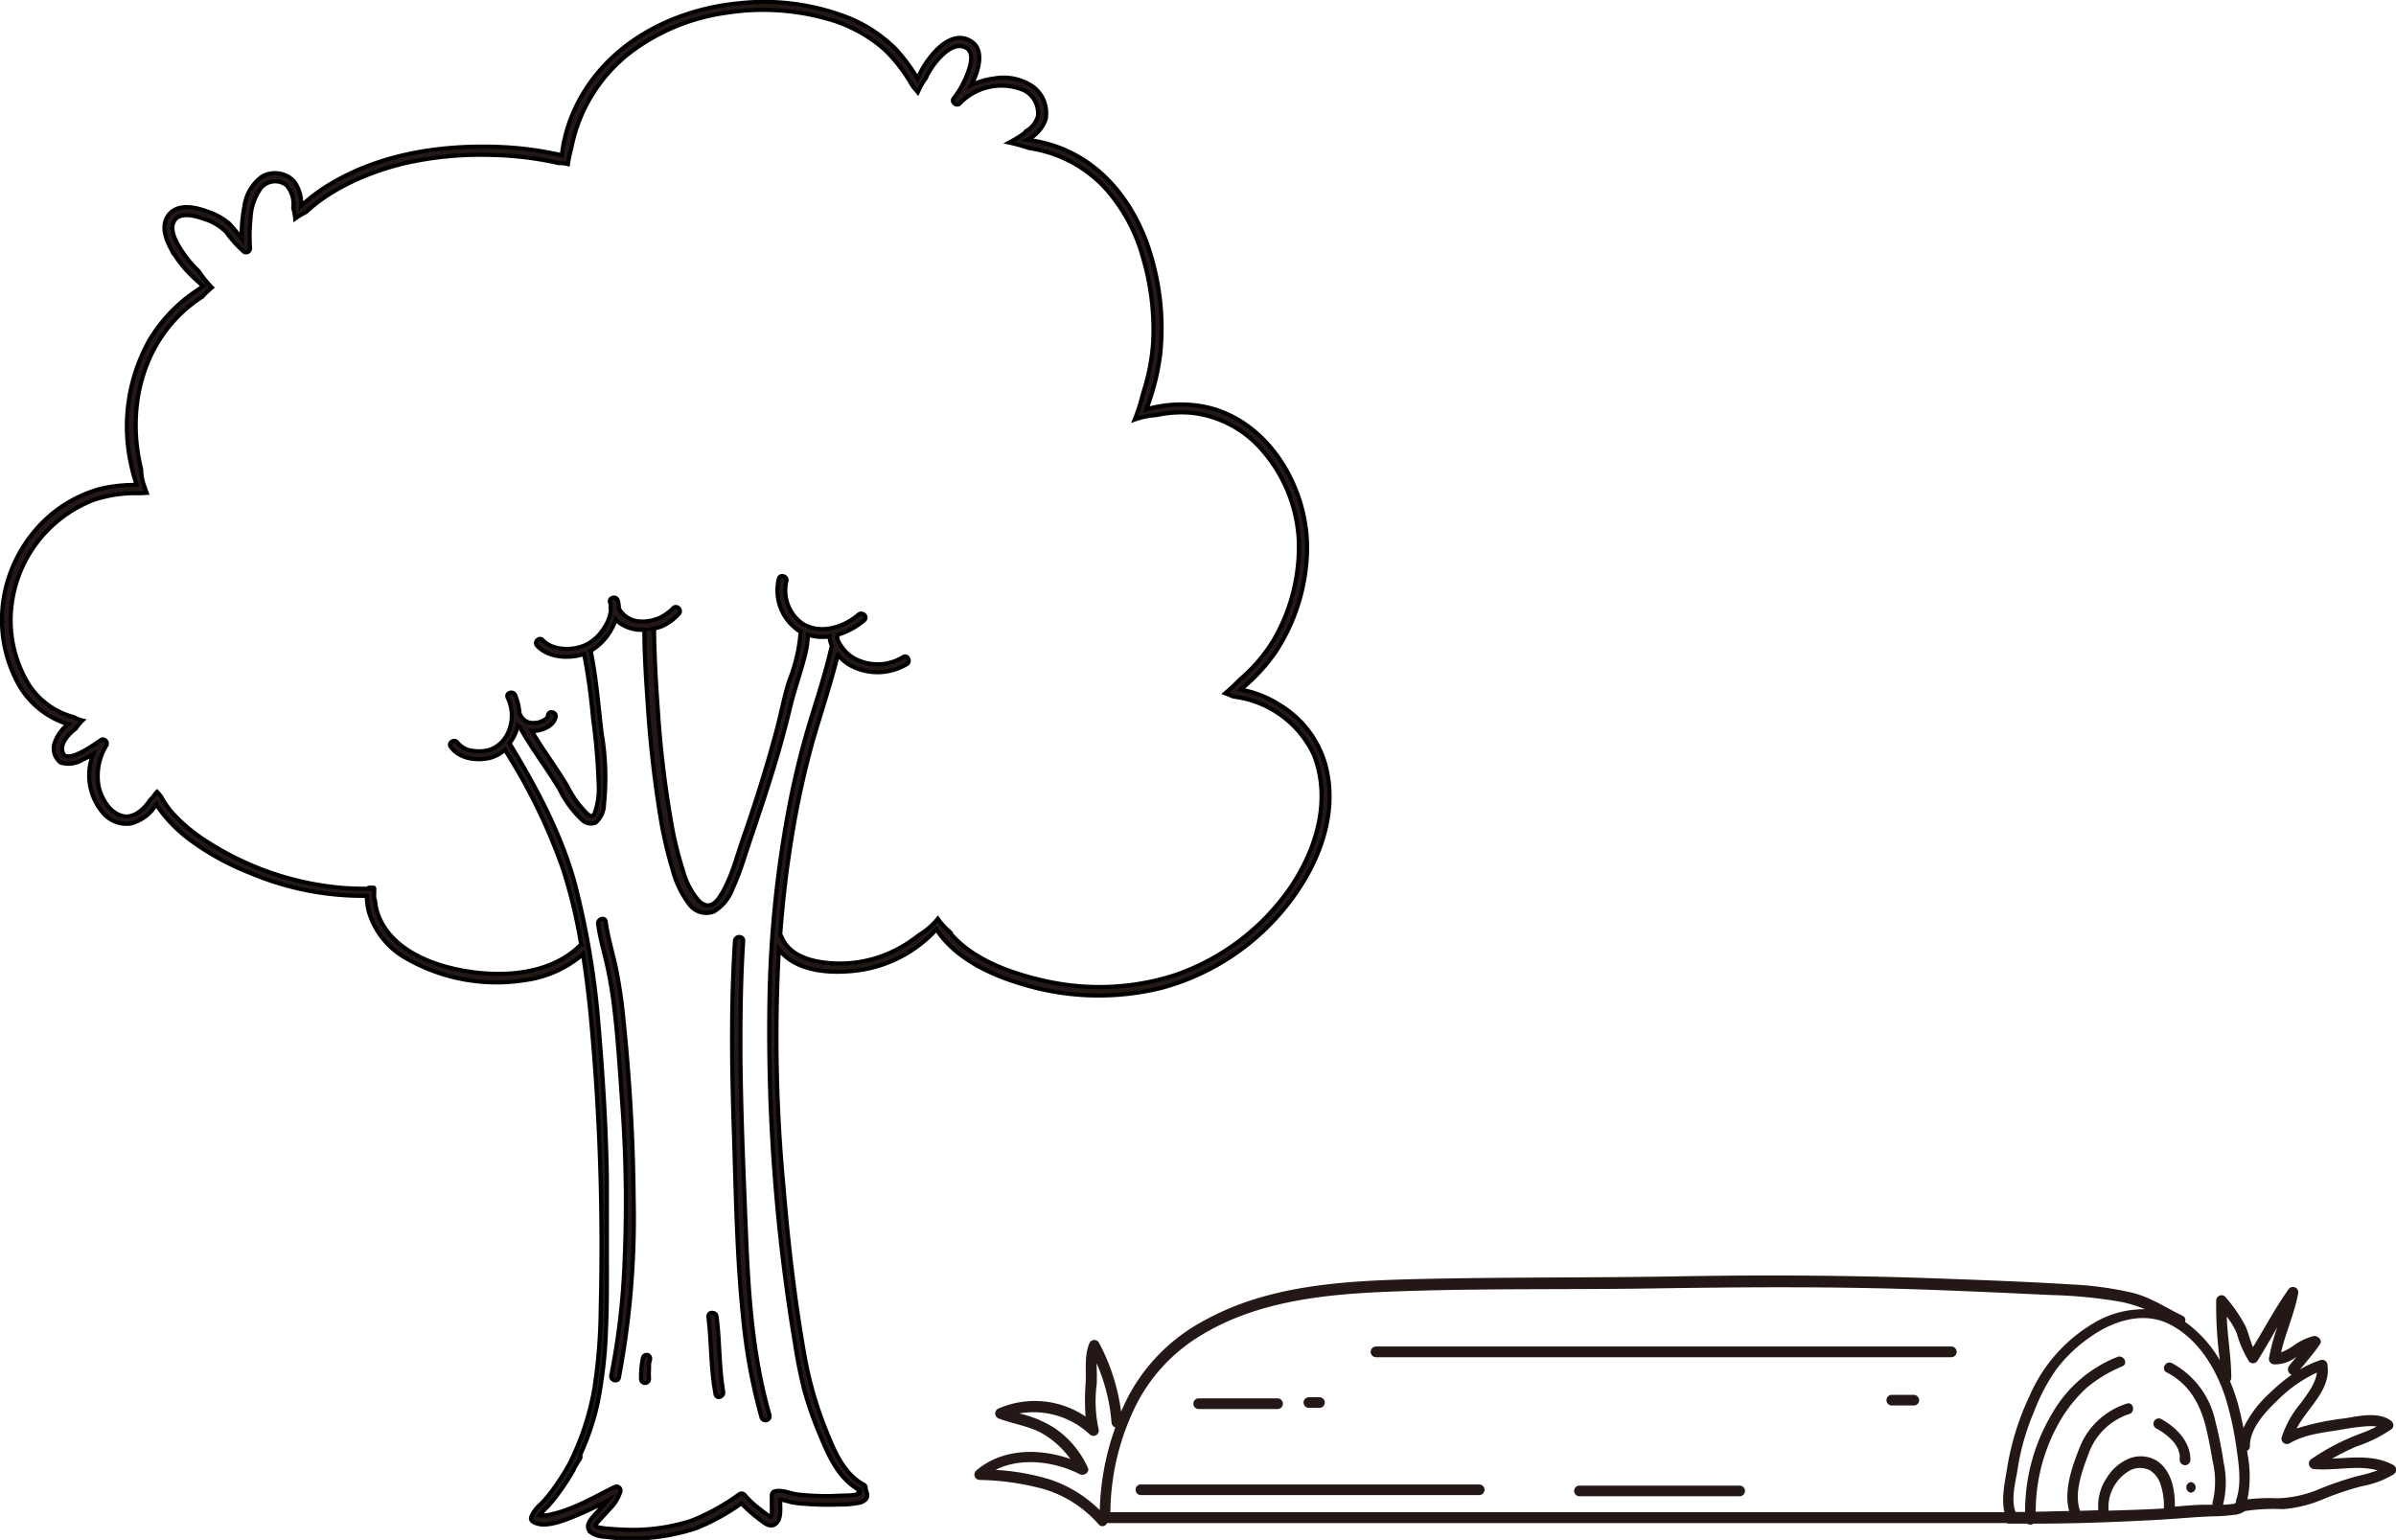 <svg xmlns="http://www.w3.org/2000/svg" viewBox="0 0 290.89 186.98"><defs><style>.cls-1,.cls-2{fill:#231815;}.cls-2{stroke:#000;stroke-miterlimit:10;stroke-width:0.5px;}</style></defs><title>decoration</title><g id="レイヤー_2" data-name="レイヤー 2"><g id="Layer_1" data-name="Layer 1"><path class="cls-1" d="M290.58,177.89c-2.35-1.28-4.9-.89-7.44-.79a28.84,28.84,0,0,1,3-1.49,16.48,16.48,0,0,0,4.24-2.11.64.64,0,0,0,0-.91c-1.47-1.25-4-.66-5.69-.38a31.3,31.3,0,0,0-5.86,1.23c1.35-2.6,4.27-4.7,3.72-7.86a.64.64,0,0,0-.79-.45,11.66,11.66,0,0,0-2.52,1.15c.82-1,1.69-2,2.42-3.07.34-.51-.23-1-.73-1a7.11,7.11,0,0,0-2.47,1.17,6.76,6.76,0,0,1-1.52.82c.55-2.41,1.62-4.69,2.07-7.14a.65.65,0,0,0-1.18-.5c-1.6,2.25-2.88,4.68-4.3,7-.37-.81-.55-1.74-.91-2.54a18.33,18.33,0,0,0-2.36-3.45.65.65,0,0,0-1.2.32,50.5,50.5,0,0,0,.44,7.27,14.89,14.89,0,0,0-4.23-4.67.54.54,0,0,0-.28-.72c-2.05-1-3.92-2.28-6.16-2.82a41.78,41.78,0,0,0-7.39-1c-5.25-.32-10.52-.52-15.79-.71-10.61-.39-21.21-.46-31.82-.27s-21.39.08-32.08.34c-8.64.22-17.76.72-25.5,5a22.21,22.21,0,0,0-9.14,9c-.37.69-.7,1.39-1,2.1a24.56,24.56,0,0,0-2.7-8.4.65.65,0,0,0-1.18.16c-.61,1.53-.33,3.22-.43,4.83a25.86,25.86,0,0,0,0,4A11,11,0,0,0,121.28,171a.65.65,0,0,0,0,1.24c1.84.71,3.88.92,5.58,2a11,11,0,0,1,3.09,2.91c-3.8-1.35-8.37-1.28-11.47,1.44a.65.65,0,0,0,.45,1.1,31.79,31.79,0,0,1,7.89,1.14,14.33,14.33,0,0,1,6.58,4.27.59.59,0,0,0,1-.17H243.62a.54.54,0,0,0,.29.07h2.19a.69.69,0,0,0,.78,0c5,0,10-.19,15-.46,2.28-.12,4.55-.36,6.83-.43a22.59,22.59,0,0,0,2.46-.17,2.71,2.71,0,0,0,1.38-.47,22.91,22.91,0,0,1,4.62-.23,15.73,15.73,0,0,0,5.16-1.33,37.43,37.43,0,0,1,4.38-1.45,11.34,11.34,0,0,0,3.83-1.41A.66.66,0,0,0,290.58,177.89Zm-157.06,5.47a15.53,15.53,0,0,0-6.13-3.75,28.3,28.3,0,0,0-6.52-1.14c3.1-1.58,7.24-1,10.23.53.44.23,1.18-.17,1-.73a11.58,11.58,0,0,0-4.09-4.89,13.4,13.4,0,0,0-4.27-1.76,10,10,0,0,1,8.56,2.54.65.65,0,0,0,1.08-.63,15.85,15.85,0,0,1-.24-5.41c.06-.85,0-1.73,0-2.59a22.57,22.57,0,0,1,1.81,7.2.64.64,0,0,0,.46.58A32,32,0,0,0,133.52,183.36Zm110.22-5.48c-.27,1.81-.81,3.88-.39,5.72H134.81a29.73,29.73,0,0,1,3-12.76,20.76,20.76,0,0,1,7.65-8.49c7.24-4.56,16-5.27,24.36-5.56,10.24-.37,20.51-.19,30.75-.35,10.41-.16,20.79-.24,31.2.08,5.74.18,11.48.45,17.22.72a57.58,57.58,0,0,1,8.29.79,14.77,14.77,0,0,1,3.14.94,11.7,11.7,0,0,0-6.3,1.72,19,19,0,0,0-7.74,8.85A32.34,32.34,0,0,0,243.74,177.88Zm16.95,5.38c-1.57.07-3.13.11-4.7.16a.36.36,0,0,0,0-.1,5.11,5.11,0,0,1,2.64-4.8,2.63,2.63,0,0,1,2.38,0,3.08,3.08,0,0,1,1.29,1.71,8,8,0,0,1,.41,2.83.3.3,0,0,0,0,.1C262.06,183.19,261.37,183.23,260.69,183.26Zm10.79-1.12a.58.58,0,0,0,0,.29.63.63,0,0,0-.22.16l-.08,0a11.57,11.57,0,0,1-1.17.11h-.12a11.21,11.21,0,0,0,.08-5.09,48.85,48.85,0,0,0-1-5,10.48,10.48,0,0,0-5.28-7.1c-.74-.38-1.39.74-.65,1.12,2.68,1.38,4,3.69,4.74,6.54.35,1.4.61,2.83.85,4.25a10.44,10.44,0,0,1,0,4.94.57.57,0,0,0,0,.34l-.78,0c-1.27,0-2.54.13-3.81.23h0c.05-2-.41-4.38-2.16-5.55a3.79,3.79,0,0,0-3.25-.34,5.71,5.71,0,0,0-2.8,2.31,6.08,6.08,0,0,0-1.09,3.87.8.8,0,0,0,0,.15l-2.21.07c-.78-2.26.32-5,1.1-7.1a7.84,7.84,0,0,1,4.9-4.66c.78-.29.44-1.54-.34-1.25a9.11,9.11,0,0,0-5.68,5.25c-.91,2.3-2,5.28-1.3,7.79-1.36,0-2.71.07-4.06.08a21.91,21.91,0,0,1,3.13-11.32,17.26,17.26,0,0,1,3.07-3.74,16.73,16.73,0,0,1,4.33-2.6c.76-.34.11-1.46-.65-1.12a15.76,15.76,0,0,0-7.86,6.81,23.08,23.08,0,0,0-3.31,12H244.7c-.59-1.57,0-3.6.25-5.18a28.64,28.64,0,0,1,2-7,22.83,22.83,0,0,1,2.73-5.17,18,18,0,0,1,4-3.83c2.79-2,6.52-3.26,9.76-1.59,3.45,1.77,5.63,5.39,6.78,9a39.91,39.91,0,0,1,1.29,5.93C271.82,177.88,272.16,180.16,271.48,182.14Zm.89-8.76q-.27-1.41-.63-2.79a23.52,23.52,0,0,0-1-2.89.62.62,0,0,0,.15-.41c0-2.49-.46-4.95-.55-7.43a8.85,8.85,0,0,1,1.23,2.06,12.84,12.84,0,0,0,1.51,3.43.66.66,0,0,0,1-.13c.84-1.34,1.61-2.71,2.4-4.07a23.64,23.64,0,0,0-1,3.69.66.66,0,0,0,.62.82,4.2,4.2,0,0,0,2.74-.95c-.31.37-.63.74-.92,1.12a.71.71,0,0,0,.3,1.09,24.17,24.17,0,0,0-2.81,2.36A13.66,13.66,0,0,0,272.37,173.38Zm13.82,5.85a38.62,38.62,0,0,0-4.44,1.5,14.24,14.24,0,0,1-5.21,1.19,22.69,22.69,0,0,0-3.69.13,14.11,14.11,0,0,0,0-5.57c0-.11,0-.22-.05-.33a.56.56,0,0,0,.35-.56c0-2.16,1.88-4.16,3.33-5.54a16.58,16.58,0,0,1,4.8-3.39c-.14,1.33-1.19,2.64-1.9,3.65a12.3,12.3,0,0,0-2.37,4.21.65.65,0,0,0,.95.73c2-1.17,4.27-1.31,6.5-1.7a24.82,24.82,0,0,1,2.71-.36,7.76,7.76,0,0,1,1.37,0c-1,.59-2.25.93-3.32,1.42a26.9,26.9,0,0,0-4.61,2.55.66.66,0,0,0,.33,1.21c2.51.24,5.26-.53,7.71.16A20.61,20.61,0,0,1,286.19,179.23Z"/><path class="cls-1" d="M261.53,172.54a.66.66,0,0,0,.23.89c.2.11.4.22.59.34s.4.27.51.36a6.07,6.07,0,0,1,1,.93l.11.12h0l0,0,.2.29a6.45,6.45,0,0,1,.31.58l0,.1.06.15.09.34,0,.16v.06c0,.13,0,.26,0,.4a.66.66,0,0,0,.65.64.65.65,0,0,0,.65-.64c0-2.25-1.75-4-3.61-5A.66.66,0,0,0,261.53,172.54Z"/><path class="cls-1" d="M266,181.24a.65.65,0,0,0,0-1.29A.65.65,0,0,0,266,181.24Z"/><path class="cls-1" d="M179.66,180.24H138.44a.65.65,0,0,0,0,1.29h41.22A.65.65,0,0,0,179.66,180.24Z"/><path class="cls-1" d="M211.28,180.38h-19.6a.65.65,0,0,0,0,1.29h19.6A.65.65,0,0,0,211.28,180.38Z"/><path class="cls-1" d="M145.45,171.08h9.73a.65.65,0,0,0,0-1.29h-9.73A.65.65,0,0,0,145.45,171.08Z"/><path class="cls-1" d="M158.9,170.94h1.29a.65.65,0,0,0,.65-.65.64.64,0,0,0-.19-.45.66.66,0,0,0-.46-.19H158.9a.65.65,0,0,0-.64.64.66.66,0,0,0,.19.46A.64.64,0,0,0,158.9,170.94Z"/><path class="cls-1" d="M236.9,163.49H167.06a.65.65,0,0,0,0,1.3H236.9A.65.65,0,0,0,236.9,163.49Z"/><path class="cls-1" d="M232.32,169.36H229.6a.65.65,0,0,0,0,1.29h2.72A.65.65,0,0,0,233,170,.67.67,0,0,0,232.32,169.36Z"/><path class="cls-2" d="M160.87,92.71a12.37,12.37,0,0,0-5.55-7.14,12.94,12.94,0,0,0-4.7-1.84,22.29,22.29,0,0,0,4.25-4.58,23.42,23.42,0,0,0,3.82-12.36c.13-7.69-4.89-16.14-12.91-17.49a15.34,15.34,0,0,0-5.61.15c-.34.07-.68.16-1,.26A28.91,28.91,0,0,0,140.86,43,30.57,30.57,0,0,0,140,32c-1.65-6.49-5.78-12.41-12.41-14.42a18,18,0,0,0-2.85-.61,4.43,4.43,0,0,0,2.2-2.45,4,4,0,0,0-1.53-4,6.31,6.31,0,0,0-4.66-1,9.34,9.34,0,0,0-2.82.81,11.89,11.89,0,0,0,.67-1.61c.38-1.2.58-2.84-.62-3.65-2.58-1.77-5.34,1.89-6.3,3.87-.1.19-.19.4-.28.61a20.69,20.69,0,0,0-2.72-3.66,17.53,17.53,0,0,0-5.41-3.62A28,28,0,0,0,89.69.4c-8.19.79-16.19,5-19.83,12.69a18.35,18.35,0,0,0-1.65,5.76,41.21,41.21,0,0,0-7.39-1c-7.26-.31-14.79.83-21.06,4.71A20.77,20.77,0,0,0,36.57,25a4.58,4.58,0,0,0-.89-3,3.18,3.18,0,0,0-3.9-.54,5.39,5.39,0,0,0-2.13,3.74,17.17,17.17,0,0,0-.3,3.79,22.49,22.49,0,0,0-1.52-1.84,7.77,7.77,0,0,0-2.64-1.46c-1.52-.58-3.78-1.06-4.84.58-.75,1.15-.27,2.63.31,3.75a14.42,14.42,0,0,0,3.07,3.88c.29.28.61.56.94.84l-1.19.82a18.81,18.81,0,0,0-5.33,5.73A21.39,21.39,0,0,0,16,56.79c.16.7.36,1.4.59,2.09a18.25,18.25,0,0,0-4.36.46,15.85,15.85,0,0,0-8.13,5.28A16.87,16.87,0,0,0,.35,73.36a16.16,16.16,0,0,0,2.06,10,10.4,10.4,0,0,0,5.86,4.57A4.79,4.79,0,0,0,6.71,90a2.16,2.16,0,0,0,.65,2.59A3.19,3.19,0,0,0,10,92.25a10.38,10.38,0,0,0,1.32-.7,7,7,0,0,0,1.07,7A3.73,3.73,0,0,0,15.81,100,5,5,0,0,0,18.75,98l.24-.34a9.16,9.16,0,0,0,.68,1,17.66,17.66,0,0,0,3.09,3.08A31.76,31.76,0,0,0,30.39,106a35.17,35.17,0,0,0,14.14,2.77,8.5,8.5,0,0,0,.21,1.8,9.63,9.63,0,0,0,4.64,5.82A22,22,0,0,0,63.78,119a13.53,13.53,0,0,0,7-3.15c.36,2.28.64,4.58.88,6.88a298.59,298.59,0,0,1,1.27,36.14,66.7,66.7,0,0,1-.78,9.78,32.76,32.76,0,0,1-3.1,9.25,29.91,29.91,0,0,1-1.94,3,14.75,14.75,0,0,1-1.49,1.76,4.14,4.14,0,0,0-1.14,1.55.49.49,0,0,0,.22.55c1.2.78,3.14.06,4.35-.38a45.55,45.55,0,0,0,4.71-2.17l-.46.52c-.48.53-1,1.06-1.43,1.58s-.75,1.16-.17,1.72a3,3,0,0,0,1.67.55,24.91,24.91,0,0,0,11.21-1.05,26.22,26.22,0,0,0,5.43-3,17.53,17.53,0,0,0,2.34,2.05c.48.38,1.14.9,1.75.49.83-.56.62-2,.6-3a7.36,7.36,0,0,1,1.27.31,12.66,12.66,0,0,0,1.84.22,36.32,36.32,0,0,0,4,.08,12.39,12.39,0,0,0,2.43-.2,1.69,1.69,0,0,0,.85-.41c.35-.39.18-.84,0-1.28h0a.44.44,0,0,0-.22-.52c-2.44-1.33-3.53-4-4.52-6.43a45.39,45.39,0,0,1-2.67-9.21c-1.21-6.81-2-13.75-2.57-20.65a193.68,193.68,0,0,1-.55-28.71c2,2.63,6,2.93,9,2.62a15.72,15.72,0,0,0,9.63-4.53,6.17,6.17,0,0,0,.48-.54c2.28,3.51,6.53,5.52,10.45,6.67a31.77,31.77,0,0,0,17,.43,29.09,29.09,0,0,0,15.28-10.21C160.14,104.9,162.56,98.66,160.87,92.71ZM93.44,120.4a231.31,231.31,0,0,0,3.1,42.86,56.68,56.68,0,0,0,1.14,5.63,43.34,43.34,0,0,0,1.78,5.1c1.07,2.61,2.23,5.37,4.74,6.87a.38.38,0,0,0,0,.1c0,.07.12.47.19.35,0,.08-.28.11-.35.13a5.65,5.65,0,0,1-1.15.14c-.79,0-1.59.07-2.39.07a31.24,31.24,0,0,1-3.62-.19c-.93-.1-1.88-.61-2.82-.39a.5.5,0,0,0-.36.46c0,.47,0,.95,0,1.42,0,.24.08,1.07-.16,1.23,0,0,0,0-.16-.09-.33-.24-.66-.49-1-.75a11.32,11.32,0,0,1-2-1.86.5.5,0,0,0-.59-.08,26.21,26.21,0,0,1-5.93,3.27,23.16,23.16,0,0,1-7,1.08c-1,0-2-.06-3-.14a6.53,6.53,0,0,1-1.08-.15c-.1,0-.4-.06-.46-.16s0-.21.14-.37c.54-.62,1.12-1.21,1.66-1.83a4.87,4.87,0,0,0,1.2-2,.49.49,0,0,0-.71-.55c-1.89.93-3.73,2-5.69,2.71a12.86,12.86,0,0,1-1.89.58,3.8,3.8,0,0,1-1.51.14,9.85,9.85,0,0,1,1-1.09,20.14,20.14,0,0,0,1.42-1.78,28.15,28.15,0,0,0,1.72-2.67l0,0a.3.3,0,0,0,0-.08c.25-.43.51-.86.77-1.28a.43.43,0,0,0,0-.41,31.2,31.2,0,0,0,2.14-6.37,54.62,54.62,0,0,0,1-8.84c.14-3,.11-6,.11-9s0-6.29,0-9.43c-.1-6.15-.48-12.28-1-18.4a99.63,99.63,0,0,0-2.93-17.5c-1.68-6-4.65-11.55-7.89-16.88a5.38,5.38,0,0,0,1-2.12,1.45,1.45,0,0,0,.26.17v0c1.44,2.62,3.3,5,4.83,7.56a12.59,12.59,0,0,0,2.74,3.71,1.5,1.5,0,0,0,1.64.3,3,3,0,0,0,1-2.19,32.5,32.5,0,0,0-.3-8.75c-.39-3.31-.64-6.64-1.32-9.91h0a6.75,6.75,0,0,0,2.49-2.57,6,6,0,0,0,.55-1.21,4.51,4.51,0,0,0,2.7,1.22,5.08,5.08,0,0,0,.78,0c0,2.91.19,5.83.39,8.73a141.2,141.2,0,0,0,1.6,14.22,48,48,0,0,0,1.44,6.17,11.78,11.78,0,0,0,2,4.18,2.55,2.55,0,0,0,3,.92A5.33,5.33,0,0,0,88.9,108a34.48,34.48,0,0,0,1.45-3.82c1.29-3.93,2.66-7.82,3.83-11.79.65-2.17,1.23-4.35,1.76-6.55s1.21-4,1.74-6.09a11.67,11.67,0,0,0,.41-2.68,6,6,0,0,0,2.63.2,2.45,2.45,0,0,0,.27,1.1c-.77,3.48-1.94,6.86-2.95,10.28A103.79,103.79,0,0,0,95.6,99.09,138.54,138.54,0,0,0,93.44,120.4ZM156.51,108a28.19,28.19,0,0,1-13.92,10.42,30,30,0,0,1-16.34.54c-3.92-.92-8.56-2.65-11.15-6a8.69,8.69,0,0,1-1.24-1.4,8.82,8.82,0,0,1-2.33,2,16.38,16.38,0,0,1-3.07,1.94,14.94,14.94,0,0,1-9.26,1.23c-1.77-.35-3.59-1.18-4.32-3a.46.46,0,0,0-.16-.2c.3-4.06.77-8.11,1.44-12.12A107.16,107.16,0,0,1,98.72,89.8c1-3.44,2.15-6.83,3-10.31a5,5,0,0,0,1.68,1.38,6.92,6.92,0,0,0,6.72-.25c.5-.36,0-1.2-.49-.83a5.92,5.92,0,0,1-5.46.37,4.27,4.27,0,0,1-1.77-1.35c-.27-.34-1-1.28-.65-1.76a8.84,8.84,0,0,0,3.17-1.74c.48-.41-.21-1.09-.68-.69-1.8,1.54-4.57,2.44-6.76,1.14a4.92,4.92,0,0,1-2-5.21c.13-.61-.81-.87-.93-.26A5.9,5.9,0,0,0,97,76.59a1.63,1.63,0,0,0,.19.09.41.41,0,0,0,0,.16,20,20,0,0,1-1.39,5.87c-.63,2-1,4.09-1.56,6.12-1.16,4.34-2.52,8.65-4,12.9-.84,2.39-1.46,5.06-2.88,7.19-.41.61-.89,1.07-1.57,1l-.22-.06a1.45,1.45,0,0,1-.24-.11,2,2,0,0,1-.52-.41,9.15,9.15,0,0,1-1.88-3.6,41.67,41.67,0,0,1-1.43-5.83,125.79,125.79,0,0,1-1.63-13.7c-.23-3.12-.41-6.25-.46-9.37,0-.16,0-.31,0-.46s0,0,0-.06a7.6,7.6,0,0,0,1-.3,6.3,6.3,0,0,0,2-1.49c.44-.44-.24-1.13-.68-.69A5.66,5.66,0,0,1,80.12,75a5.24,5.24,0,0,1-2.34.46,3.11,3.11,0,0,1-2.64-1.57,3.58,3.58,0,0,0-.14-1c-.2-.59-1.13-.33-.94.26a2.42,2.42,0,0,1,.1.45.41.41,0,0,0,0,.35s0,.08,0,.12a4.42,4.42,0,0,1-.71,2,5.62,5.62,0,0,1-2.08,2.11c-1.57.84-4.17.92-5.48-.46-.43-.45-1.11.24-.68.69,1.37,1.45,3.81,1.61,5.71,1A76,76,0,0,1,72,87.21a75.89,75.89,0,0,1,.68,8,8.84,8.84,0,0,1-.48,3.51c-.23.51-.5.42-.89.1a12.26,12.26,0,0,1-2.42-3.35c-1.36-2.29-3-4.43-4.33-6.72a2.77,2.77,0,0,0,.41,0c1-.11,2.23-.61,2.49-1.68.14-.6-.79-.86-.93-.25a.49.49,0,0,1,0,.11s0,.07,0,.08a.71.71,0,0,1-.12.15,1.48,1.48,0,0,1-.42.31,2.68,2.68,0,0,1-.49.21l-.31.08-.13,0h-.07a1.68,1.68,0,0,1-1.84-1,.27.27,0,0,0-.07-.08,7.59,7.59,0,0,0-.52-2.26c-.23-.58-1.16-.33-.94.25a5,5,0,0,1-.23,4.84A3.92,3.92,0,0,1,59.58,91a4.57,4.57,0,0,1-2.11.17,2.81,2.81,0,0,1-1.93-1c-.34-.51-1.18,0-.83.49,1,1.46,3.15,1.75,4.75,1.37a4.3,4.3,0,0,0,1.83-1,70,70,0,0,1,7.07,14.5,63.89,63.89,0,0,1,2.2,9.18l-.06,0c-3.27,3.3-8.34,3.89-12.75,3.37-4.21-.5-9.48-2.19-11.52-6.27a6.53,6.53,0,0,1-.69-2.45,1,1,0,0,1-.1-.3,5.37,5.37,0,0,1,0-.8v-.18s0-.06,0-.08l0-.08,0-.07h0a.2.2,0,0,0-.06-.07h0l0,0,0,0h0l-.09,0-.15,0h-.28l0,.12a33.11,33.11,0,0,1-4.34-.2A36,36,0,0,1,24.83,102,19.69,19.69,0,0,1,21.21,99a9.67,9.67,0,0,1-1.63-2.25v0c-.11-.15-.23-.29-.35-.43l-.17-.18h0l0,0a1.62,1.62,0,0,0-.17.19l0,0,0,0a.44.44,0,0,1-.08.11l-.2.27a3.7,3.7,0,0,1-.38.42c-.07.1-.13.2-.2.29-.75,1-1.92,2-3.23,1.64-1.54-.42-2.55-2.21-2.84-3.68a7.13,7.13,0,0,1,.95-4.87c.24-.4-.24-.94-.66-.66-.67.45-4.06,2.94-4.6,1.6-.47-1.16.71-2.34,1.56-3a5.45,5.45,0,0,1,.74-.91l.06-.06a3.5,3.5,0,0,1-1-.4,9.28,9.28,0,0,1-5.46-3.88,14.87,14.87,0,0,1-2.21-9,15.73,15.73,0,0,1,9.94-13.47,15.8,15.8,0,0,1,5.58-.84H17l.81-.05c-.08-.23-.18-.47-.25-.7a6.33,6.33,0,0,1-.42-2.16C15.38,49.85,17.08,42,23,37.15c.5-.4,1-.77,1.56-1.12a11.18,11.18,0,0,1,1.16-1.12,14.34,14.34,0,0,1-1.61-2A14,14,0,0,1,22,30.36c-.55-.86-1.29-2.12-1-3.19.48-1.59,2.67-1,3.78-.59a6.52,6.52,0,0,1,2.67,1.58,14.33,14.33,0,0,0,2.18,2.42.49.49,0,0,0,.73-.42,21.08,21.08,0,0,1,.06-3.64,6.85,6.85,0,0,1,1.26-3.7,2.26,2.26,0,0,1,3.11-.33,3.53,3.53,0,0,1,.81,2.78,6.06,6.06,0,0,1,.24,1.27,10.6,10.6,0,0,1,1.34-.81c3.21-3,7.75-4.87,11.77-5.87a41.76,41.76,0,0,1,10.46-1.05,41.37,41.37,0,0,1,8.45,1,3.65,3.65,0,0,1,1.09.12A16.31,16.31,0,0,1,69.36,18,19.31,19.31,0,0,1,76.71,6.22,25,25,0,0,1,88.12,1.56a28.78,28.78,0,0,1,13.26,1,17.79,17.79,0,0,1,6,3.44,19,19,0,0,1,3.32,4.29.58.58,0,0,1,.13.14l0,.06s0,0,0,0l.06.08.19.22c.11.14.24.27.35.41.11-.22.2-.45.32-.67a6.8,6.8,0,0,1,.63-1,9.12,9.12,0,0,1,2-2.83c.67-.65,1.69-1.38,2.68-1,1.18.41.87,1.86.57,2.77a11.68,11.68,0,0,1-1.86,3.5c-.33.43.41,1,.76.58a7,7,0,0,1,7.79-1.59,3.12,3.12,0,0,1,1.68,3.2,3.12,3.12,0,0,1-1.48,1.8.58.58,0,0,1-.18.23,14.82,14.82,0,0,1-1.82,1.12,22.27,22.27,0,0,1,2.39.66,16.53,16.53,0,0,1,1.7.35,15.62,15.62,0,0,1,7.47,4.4,20.9,20.9,0,0,1,4.71,8.64A30.77,30.77,0,0,1,140,41.56a25.38,25.38,0,0,1-1.24,6.25,21.9,21.9,0,0,1-1,3.13,9.69,9.69,0,0,1,2.65-.54,14.06,14.06,0,0,1,4.19-.28,13.18,13.18,0,0,1,8.73,4.63,18,18,0,0,1,4.35,10.89,22.57,22.57,0,0,1-3,12,19.77,19.77,0,0,1-4.19,4.91c-.55.58-1.14,1.11-1.74,1.63.34.12.67.26,1,.4a12.42,12.42,0,0,1,9.79,7.13C161.68,97.26,159.77,103.3,156.51,108Z"/><path class="cls-2" d="M76.93,145.52c-.06-7.29-.5-14.62-1.25-21.87a60.26,60.26,0,0,0-.88-6c-.4-1.92-1-3.79-1.26-5.74-.08-.61-1-.35-.93.26.23,1.72.73,3.39,1.11,5.08a52.07,52.07,0,0,1,.89,5.43c.42,3.55.64,7.14.89,10.71A164.87,164.87,0,0,1,75.74,155a85.47,85.47,0,0,1-1.53,12c-.12.61.81.87.93.26A104.16,104.16,0,0,0,76.93,145.52Z"/><path class="cls-2" d="M78.65,164.52a.48.48,0,0,0-.59.33,11.25,11.25,0,0,0-.23,2.59.49.49,0,0,0,.48.48.5.5,0,0,0,.49-.48,8.15,8.15,0,0,1,0-1.21,2.64,2.64,0,0,1,0-.28.88.88,0,0,0,0-.16h0v-.07c0-.2.07-.4.11-.6A.49.49,0,0,0,78.65,164.52Z"/><path class="cls-2" d="M93.42,171.8c-2.06-7.14-2.55-14.59-2.85-22s-.64-15-.68-22.57c0-4.35.06-8.71.34-13,0-.62-.92-.62-1,0-.5,7.75-.39,15.53-.13,23.28.24,7.45.35,15,1.11,22.36a69.36,69.36,0,0,0,2.24,12.22A.48.48,0,0,0,93.42,171.8Z"/><path class="cls-2" d="M87,159.85c-.08-.61-1-.62-1,0,.39,3.14.27,6.32.87,9.43.12.61,1,.35.94-.26C87.28,166,87.4,162.9,87,159.85Z"/></g></g></svg>